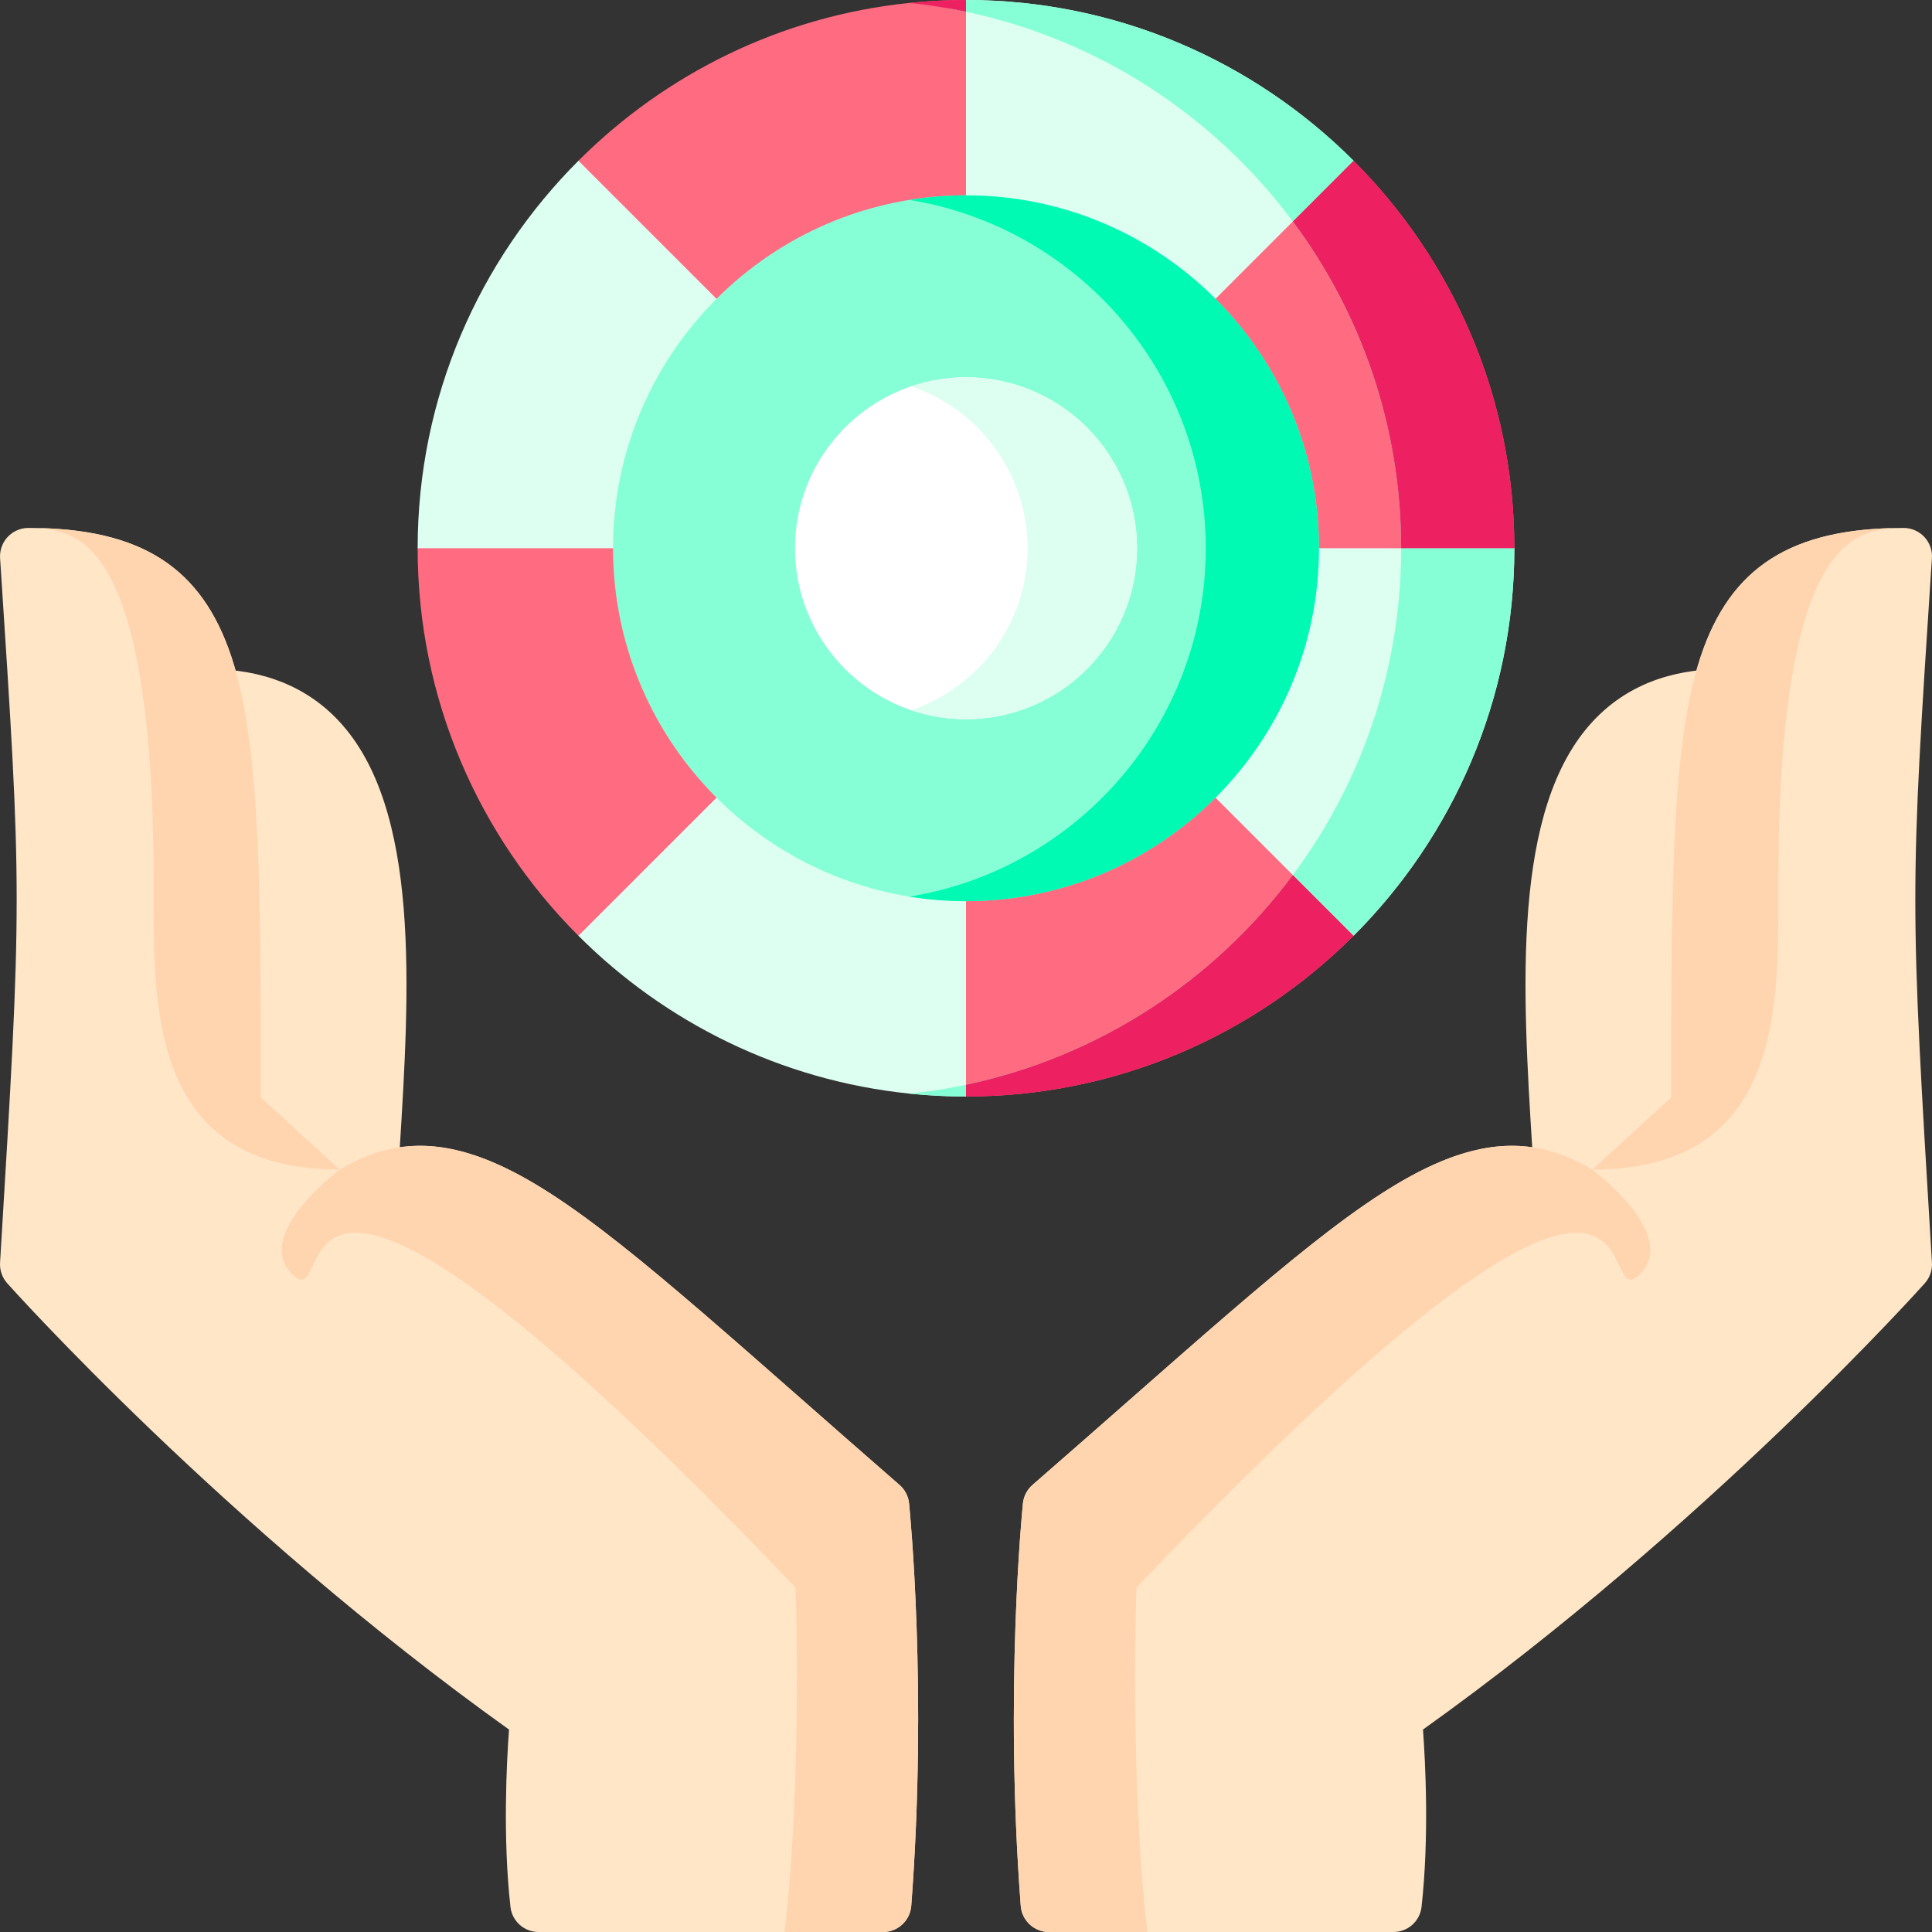 <svg id="Layer_1" enable-background="new 0 0 512 512" height="512" viewBox="0 0 512 512" width="512" xmlns="http://www.w3.org/2000/svg"><rect x="0" y="0" width="512" height="512" fill="#333333" stroke="none"/><g><g><g><path d="m422.274 190.999c8.544-9.092 20.152-13.702 34.502-13.702 2.031 0 3.976.824 5.389 2.283 1.412 1.459 2.173 3.429 2.107 5.459l-3.909 121.053c-.1 3.087-2.082 5.797-4.993 6.828l-38.387 13.59c-.814.288-1.66.43-2.502.43-1.464 0-2.915-.428-4.163-1.261-1.966-1.312-3.199-3.474-3.327-5.834-.264-4.88-.575-9.885-.89-14.96-2.639-42.507-5.63-90.688 16.173-113.886z" fill="#ffe6c7"/><path d="m270.508 505.07c.3 3.91 3.56 6.93 7.48 6.93h91.289c3.82 0 7.03-2.87 7.45-6.67 2.06-18.49 1.01-38.35.38-46.98 75.489-53.94 132.419-117.64 132.999-118.29 1.32-1.49 2-3.44 1.88-5.43-5.87-97.15-5.87-97.15-.01-186.709.14-2.07-.59-4.11-2.01-5.63-1.42-1.51-3.4-2.38-5.47-2.38-1.05 0-2.09.01-3.11.04h-.01c-28.57.73-44.02 11.74-51.42 36.4-6.96 23.22-7.09 59.67-7.09 114.5l-20.91 19.11c-12.89-7.76-25.46-8.23-40.07-2.16-20.21 8.4-43.85 29.18-83.019 63.61-7.96 7-16.19 14.23-25.24 22.11-1.44 1.25-2.35 3-2.54 4.9-.199 1.999-4.919 49.659-.579 106.649z" fill="#ffe6c7"/><g fill="#ffd5b0"><path d="m270.508 505.07c.3 3.91 3.56 6.93 7.48 6.93h26.1c-4.78-41.25-2.91-91.27-2.91-91.27 145.022-151.874 120.646-71.303 133.098-82.771 11.362-10.464-12.319-27.999-12.319-27.999-12.89-7.76-25.46-8.23-40.07-2.16-20.21 8.4-43.85 29.18-83.019 63.61-7.96 7-16.19 14.23-25.24 22.11-1.44 1.25-2.35 3-2.54 4.9-.2 2-4.92 49.66-.58 106.65z"/><path d="m421.957 309.961c51.16 0 49.319-44.557 49.319-75.26 0-92.832 20.651-93.339 30.101-94.749-28.57.73-44.02 11.74-51.42 36.4-6.96 23.22-7.09 59.67-7.09 114.5z"/></g></g><g><path d="m89.726 190.999c-8.544-9.092-20.152-13.702-34.502-13.702-2.031 0-3.976.824-5.389 2.283-1.412 1.459-2.173 3.429-2.107 5.459l3.909 121.053c.1 3.087 2.082 5.797 4.993 6.828l38.387 13.59c.814.288 1.66.43 2.502.43 1.464 0 2.915-.428 4.163-1.261 1.966-1.312 3.199-3.474 3.327-5.834.264-4.88.575-9.885.89-14.96 2.639-42.507 5.63-90.688-16.173-113.886z" fill="#ffe6c7"/><path d="m241.492 505.07c-.3 3.91-3.56 6.93-7.48 6.93h-91.289c-3.82 0-7.03-2.87-7.45-6.67-2.06-18.49-1.01-38.35-.38-46.98-75.49-53.94-132.419-117.639-132.999-118.289-1.32-1.49-2-3.44-1.88-5.43 5.87-97.15 5.87-97.15.01-186.709-.14-2.07.59-4.11 2.01-5.63 1.42-1.51 3.4-2.38 5.47-2.38 1.05 0 2.09.01 3.11.04h.01c28.57.73 44.02 11.74 51.42 36.4 6.96 23.22 7.09 59.67 7.09 114.5l20.91 19.11c12.89-7.76 25.46-8.23 40.07-2.16 20.21 8.4 43.85 29.18 83.019 63.61 7.96 7 16.19 14.23 25.24 22.11 1.44 1.25 2.35 3 2.54 4.9.199 1.998 4.919 49.658.579 106.648z" fill="#ffe6c7"/><g fill="#ffd5b0"><path d="m241.492 505.07c-.3 3.91-3.56 6.93-7.48 6.93h-26.1c4.78-41.25 2.91-91.27 2.91-91.27-145.022-151.873-120.646-71.303-133.098-82.771-11.362-10.464 12.319-27.999 12.319-27.999 12.89-7.76 25.46-8.23 40.07-2.16 20.21 8.4 43.85 29.18 83.019 63.61 7.96 7 16.19 14.23 25.24 22.11 1.44 1.25 2.35 3 2.54 4.9.2 2 4.92 49.66.58 106.65z"/><path d="m90.043 309.961c-51.16 0-49.319-44.557-49.319-75.26 0-92.832-20.651-93.339-30.101-94.749 28.57.73 44.02 11.74 51.42 36.4 6.96 23.22 7.09 59.67 7.09 114.5z"/></g></g></g><g><g><path d="m401.32 145.29c0 40.06-16.3 76.38-42.61 102.7l-102.71 42.6c-5.06 0-10.07-.26-15-.77-34.08-3.51-64.72-18.85-87.71-41.83l-42.61-102.7c0-40.06 16.3-76.38 42.61-102.69l97.58-40.47 5.13-2.13c40.06 0 76.4 16.29 102.71 42.6z" fill="#dcfff1"/><g><g fill="#ff6b81"><g><path d="m401.32 145.29h-59.28l-25.2-60.82 25.78-25.78 16.09-16.09c26.31 26.31 42.61 62.63 42.61 102.69z"/><path d="m195.16 206.12-41.87 41.87c-26.31-26.32-42.61-62.64-42.61-102.7h59.28z"/></g><g><path d="m256 0v59.27l-60.84 25.2-41.87-41.87c22.99-22.99 53.63-38.32 87.71-41.83 4.93-.51 9.94-.77 15-.77z"/><path d="m358.71 247.99c-26.31 26.3-62.65 42.6-102.71 42.6v-59.27l60.84-25.2 25.77 25.77z"/></g></g></g><path d="m349.54 145.29c0 51.57-41.96 93.53-93.54 93.53-5.1 0-10.11-.41-15-1.21-44.47-7.19-78.54-45.85-78.54-92.32s34.07-85.12 78.54-92.31c4.89-.8 9.9-1.21 15-1.21 51.58 0 93.54 41.95 93.54 93.52z" fill="#87ffd6"/><path d="m349.54 145.29c0 51.57-41.96 93.53-93.54 93.53-5.1 0-10.11-.41-15-1.21 44.47-7.19 78.54-45.85 78.54-92.32s-34.07-85.12-78.54-92.31c4.89-.8 9.9-1.21 15-1.21 51.58 0 93.54 41.95 93.54 93.52z" fill="#00fab4"/><path d="m301.32 145.29c0 24.99-20.33 45.31-45.32 45.31-5.07 0-9.94-.84-14.5-2.37-17.89-6.07-30.81-23.02-30.81-42.94 0-19.91 12.92-36.87 30.81-42.93 4.56-1.53 9.43-2.37 14.5-2.37 24.99 0 45.32 20.32 45.32 45.3z" fill="#fff"/><path d="m301.32 145.29c0 24.99-20.33 45.31-45.32 45.31-5.07 0-9.94-.84-14.5-2.37 17.9-6.07 30.82-23.02 30.82-42.94 0-19.91-12.92-36.87-30.82-42.93 4.56-1.53 9.43-2.37 14.5-2.37 24.99 0 45.32 20.32 45.32 45.3z" fill="#dcfff1"/><path d="m401.32 145.29c0 40.06-16.3 76.38-42.61 102.7l-102.71 42.6c-5.06 0-10.07-.26-15-.77 73.11-7.53 130.32-69.47 130.32-144.53 0-71.63-52.13-131.33-120.45-143.16l5.13-2.13c40.06 0 76.4 16.29 102.71 42.6z" fill="#87ffd6"/><g fill="#ed2061"><path d="m256 3.12c-4.92-1.04-9.92-1.83-15-2.35 4.93-.51 9.94-.77 15-.77z"/><path d="m342.61 231.89 16.1 16.1c-26.31 26.3-62.65 42.6-102.71 42.6v-3.12c35.24-7.42 65.82-27.65 86.61-55.58z"/><path d="m401.32 145.29h-30c0-32.42-10.68-62.4-28.7-86.6l16.09-16.09c26.31 26.31 42.61 62.63 42.61 102.69z"/></g></g></g></g></svg>